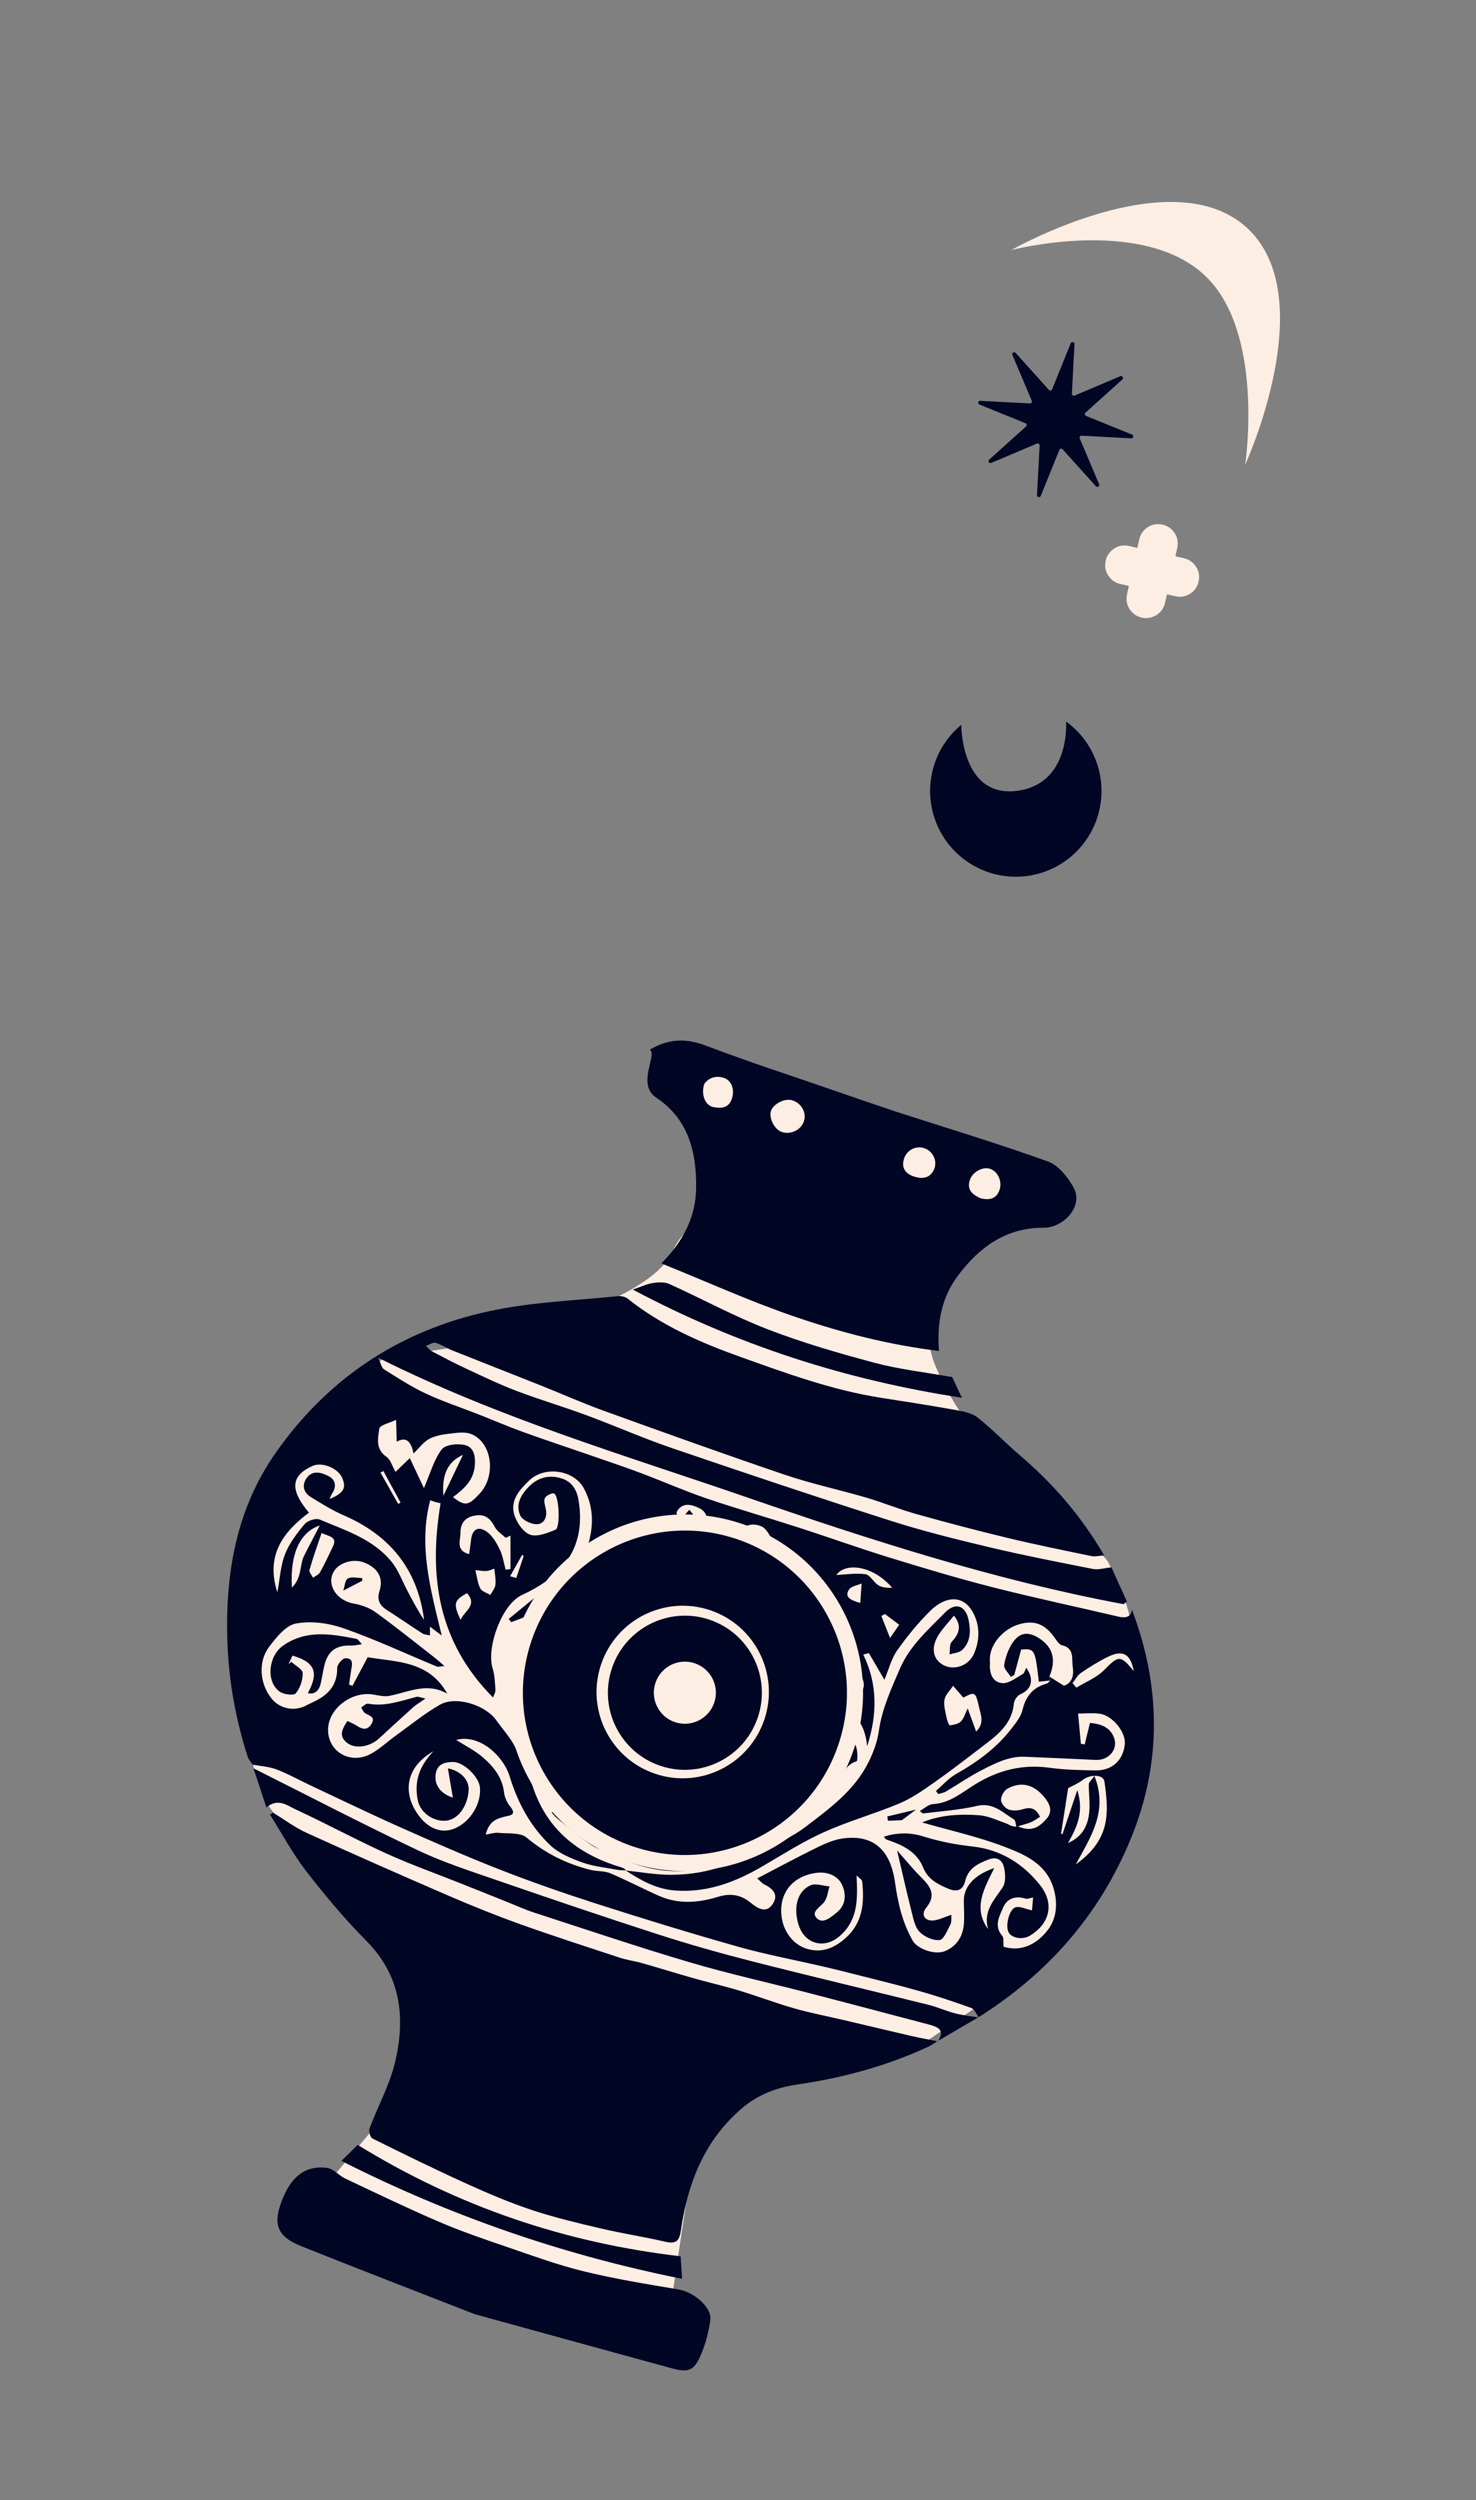 <svg xmlns="http://www.w3.org/2000/svg" fill="none" viewBox="0 0 228 386" height="386" width="228">
<rect x="0" y="0" width="228" height="386" fill="#808080" stroke="none"/>
<path fill="#FCEEE2" d="M174.383 90.459C174.352 90.45 174.323 90.439 174.293 90.433C173.881 90.339 173.468 90.249 173.057 90.156C172.404 90.011 171.857 89.676 171.428 89.168C170.862 88.5 170.637 87.718 170.747 86.851C170.863 85.941 171.31 85.219 172.073 84.712C172.781 84.239 173.568 84.113 174.398 84.29C174.824 84.381 175.248 84.483 175.68 84.583C175.694 84.539 175.705 84.506 175.711 84.476C175.812 84.035 175.9 83.591 176.012 83.152C176.171 82.522 176.512 82.002 177.018 81.594C177.647 81.088 178.367 80.855 179.171 80.936C180.186 81.037 180.985 81.521 181.512 82.4C181.912 83.068 182.024 83.797 181.857 84.562C181.768 84.971 181.681 85.382 181.585 85.788C181.567 85.867 181.592 85.886 181.657 85.903C182.056 85.991 182.453 86.082 182.85 86.172C183.548 86.333 184.136 86.683 184.579 87.247C185.165 87.998 185.356 88.85 185.149 89.782C184.961 90.624 184.485 91.276 183.752 91.713C183.1 92.102 182.382 92.222 181.63 92.063C181.208 91.973 180.783 91.874 180.36 91.782C180.326 91.775 180.295 91.772 180.251 91.768C180.23 91.871 180.211 91.966 180.189 92.063C180.105 92.444 180.034 92.831 179.931 93.207C179.695 94.068 179.172 94.711 178.371 95.108C177.1 95.737 175.594 95.413 174.692 94.315C174.085 93.571 173.899 92.716 174.085 91.781C174.17 91.366 174.268 90.951 174.362 90.536C174.368 90.51 174.373 90.488 174.378 90.456L174.383 90.459Z"></path>
<path fill="#FCEEE2" d="M185.985 42.406C176.13 33.369 156.206 38.61 156.206 38.61C156.206 38.61 180.971 24.494 192.617 35.173C204.264 45.853 192.343 71.746 192.343 71.746C192.343 71.746 195.476 51.108 185.985 42.406Z"></path>
<path fill="#000624" d="M174.869 67.093C175.182 67.22 175.078 67.687 174.741 67.67L167.079 67.266C166.858 67.254 166.701 67.478 166.787 67.682L169.778 74.748C169.91 75.059 169.506 75.316 169.28 75.065L164.147 69.361C163.999 69.197 163.73 69.244 163.647 69.449L160.766 76.56C160.639 76.873 160.172 76.769 160.189 76.432L160.593 68.77C160.604 68.549 160.381 68.392 160.177 68.478L153.111 71.469C152.8 71.6 152.543 71.197 152.794 70.971L158.498 65.838C158.662 65.69 158.615 65.421 158.41 65.338L151.299 62.456C150.986 62.33 151.09 61.862 151.427 61.88L159.089 62.284C159.31 62.295 159.467 62.072 159.381 61.868L156.39 54.802C156.258 54.491 156.662 54.234 156.888 54.485L162.021 60.189C162.169 60.353 162.438 60.306 162.521 60.101L165.403 52.99C165.529 52.677 165.997 52.781 165.979 53.118L165.575 60.78C165.564 61.001 165.787 61.158 165.991 61.071L173.057 58.081C173.368 57.949 173.625 58.353 173.374 58.579L167.67 63.712C167.506 63.86 167.553 64.129 167.758 64.212L174.869 67.093Z"></path>
<path fill="#000624" d="M148.492 111.902C146.361 113.659 144.833 116.039 144.122 118.707C143.411 121.376 143.553 124.2 144.526 126.784C145.5 129.369 147.258 131.584 149.554 133.119C151.849 134.655 154.567 135.434 157.328 135.347C160.088 135.261 162.752 134.314 164.947 132.638C167.142 130.962 168.758 128.641 169.569 126.001C170.379 123.361 170.344 120.533 169.467 117.915C168.591 115.296 166.917 113.016 164.681 111.396C164.681 111.396 165.409 121.185 156.914 122.116C148.419 123.047 148.492 111.902 148.492 111.902Z"></path>
<path fill="#FCEEE2" d="M105.119 162.894L136.906 174.99C136.906 174.99 151.322 178.416 156.409 180.125C161.495 181.834 137.984 195.652 144.59 211.091C151.755 227.833 169.552 237.889 171.24 241.289C172.928 244.688 176.308 250.073 176.823 269.602C177.338 289.132 160.898 302.965 160.898 302.965L140.073 317.214L119.138 319.151L108.665 322.242L103.34 357.75L48.659 339.38L73.058 310.28L51.473 290.282C51.473 290.282 44.421 283.191 41.603 278.94C38.786 274.689 37.616 265.432 36.714 255.581C35.586 243.25 44.696 231.824 46.267 225.742C47.838 219.661 56.21 208.782 63.281 208.797C70.352 208.812 99.925 202.223 103.909 193.175C107.892 184.127 117.908 193.629 105.119 162.894Z"></path>
<path fill="#000624" d="M151.203 311.401C161.884 304.643 169.853 295.621 174.69 283.834C179.573 271.934 179.238 260.09 174.851 248.495C174.761 249.479 174.087 249.889 172.798 249.589C166.313 248.064 159.79 246.69 153.335 245.042C147.981 243.681 142.681 242.088 137.4 240.463C132.696 239.015 128.058 237.344 123.372 235.83C118.628 234.3 113.83 232.929 109.112 231.32C105.655 230.143 102.305 228.657 98.883 227.375C96.239 226.386 93.561 225.49 90.895 224.567C87.505 223.392 84.097 222.271 80.726 221.05C78.423 220.217 76.168 219.239 73.886 218.344C71.179 217.282 68.401 216.369 65.774 215.142C63.532 214.092 61.432 212.725 59.327 211.408C58.943 211.167 58.839 210.487 58.41 209.605C77.109 218.966 96.513 224.654 115.545 231.221C134.545 237.776 153.716 243.956 173.547 247.656C173.723 247.527 173.902 247.398 174.079 247.266C173.23 245.393 172.385 243.522 171.683 241.975C170.518 242.093 169.648 242.382 168.867 242.228C163.559 241.182 158.243 240.15 152.979 238.902C147.823 237.679 142.663 236.407 137.622 234.793C126.313 231.179 115.053 227.404 103.818 223.569C99.348 222.044 95.015 220.123 90.579 218.485C87.01 217.165 83.35 216.088 79.795 214.737C77.131 213.726 74.554 212.48 71.966 211.278C70.196 210.454 68.467 209.545 66.74 208.632C66.375 208.441 66.112 208.068 65.799 207.783C66.294 207.608 66.854 207.195 67.272 207.308C68.16 207.55 68.955 208.117 69.82 208.464C74.393 210.289 78.978 212.078 83.553 213.899C86.778 215.183 89.95 216.602 93.211 217.781C102.533 221.146 111.86 224.499 121.248 227.681C125.365 229.076 129.645 229.985 133.824 231.209C136.42 231.969 138.932 233.017 141.539 233.744C146.217 235.055 150.919 236.294 155.644 237.429C159.946 238.465 164.29 239.339 168.626 240.239C169.173 240.351 169.779 240.181 170.558 240.126C167.013 234.025 162.646 229.023 157.514 224.65C155.314 222.772 153.303 220.662 151.04 218.863C150.164 218.168 148.858 217.906 147.703 217.698C143.855 217.002 139.992 216.402 136.129 215.802C128.607 214.634 121.5 212.029 114.384 209.487C108.191 207.274 102.17 204.654 96.961 200.491C96.594 200.199 95.974 200.055 95.492 200.106C89.295 200.729 83.02 200.978 76.927 202.15C62.566 204.913 50.941 212.335 42.539 224.363C36.486 233.023 34.785 242.974 35.122 253.356C35.32 259.443 36.387 265.385 38.25 271.177C38.398 271.632 38.758 272.014 39.022 272.431C40.257 272.666 41.557 272.73 42.711 273.169C44.49 273.847 46.164 274.79 47.893 275.603C52.498 277.764 57.079 279.984 61.726 282.054C66.868 284.343 72.024 286.604 77.263 288.653C82.181 290.574 87.18 292.313 92.209 293.926C99.437 296.242 106.697 298.473 114.003 300.534C118.352 301.763 122.815 302.593 127.222 303.613C128.66 303.947 130.091 304.3 131.519 304.663C135.035 305.56 138.562 306.408 142.051 307.396C144.747 308.157 147.412 309.049 150.042 310.004C150.541 310.188 150.825 310.965 151.208 311.47L151.203 311.401ZM142.098 279.599C142.279 279.727 142.474 279.981 142.638 279.96C145.401 279.614 148.209 279.435 150.912 278.804C153.416 278.218 154.876 279.831 156.63 280.893C156.883 281.046 156.879 281.618 156.997 281.994C156.242 282.025 155.86 281.66 155.405 281.5C154.04 281.021 152.672 280.349 151.265 280.245C148.278 280.027 145.276 280.189 142.43 281.353C146.724 282.591 151.124 283.549 155.276 285.152C158.439 286.371 161.756 287.822 162.806 291.742C163.406 293.984 163.194 296.177 161.892 297.908C160.141 300.234 157.66 301.373 155.012 300.539C154.951 299.805 155.09 299.175 154.835 298.884C153.481 297.335 154.38 295.829 154.978 294.455C155.603 293.022 156.93 292.65 158.457 293.123C158.701 293.197 159.017 293.042 159.582 292.944C159.504 293.855 159.436 294.63 159.413 294.927C158.345 294.696 157.542 294.274 156.904 294.445C155.907 294.715 155.281 297.235 155.775 298.27C156.224 299.211 157.947 299.541 159.136 298.814C162.15 296.973 162.911 293.897 160.686 291.066C158.127 287.809 154.648 285.554 150.249 285.07C147.708 284.79 145.15 284.307 142.72 283.543C140.597 282.874 138.65 282.901 136.543 283.544C136.706 283.763 136.756 283.9 136.856 283.95C137.079 284.061 137.32 284.13 137.556 284.213C139.72 284.984 141.677 286.027 142.599 288.312C143.323 290.103 144.817 290.889 146.478 291.584C147.859 292.16 148.745 291.8 149.081 290.43C149.567 288.457 150.952 287.756 152.702 287.077C154.116 286.53 154.811 287.309 155.035 288.097C155.33 289.126 155.403 290.602 154.864 291.407C153.546 293.365 151.842 295.061 152.632 297.824C150.26 294.574 151.994 291.617 153.585 288.396C150.089 289.598 148.879 291.568 148.883 293.45C148.884 294.712 149.002 295.983 148.873 297.234C148.681 299.106 147.633 300.569 145.921 301.241C144.353 301.856 141.702 300.842 141.018 299.658C139.401 296.854 138.696 293.779 138.254 290.6C137.714 286.723 135.797 283.037 130.159 283.832C128.809 284.024 127.469 284.604 126.227 285.213C123.183 286.704 120.199 288.314 116.967 289.994C117.5 290.458 117.727 290.759 118.027 290.904C119.384 291.548 120.327 292.522 119.354 293.963C118.301 295.525 116.935 294.537 115.96 293.753C114.379 292.476 112.807 292.256 110.886 292.846C107.872 293.773 104.788 294.012 101.799 292.691C99.271 291.573 96.823 290.278 94.275 289.205C93.36 288.818 92.253 288.931 91.262 288.686C87.58 287.782 84.307 286.165 81.344 283.695C80.356 282.87 78.448 283.111 76.954 282.957C76.401 282.9 75.814 283.108 75.025 283.227C75.526 281.199 76.667 280.773 77.942 280.468C78.77 280.269 79.899 280.235 78.794 278.874C78.316 278.284 77.944 277.47 77.86 276.72C77.592 274.382 76.217 272.717 74.582 271.302C73.337 270.227 71.814 269.479 70.466 268.617C74.095 267.635 77.777 271.149 78.707 274.187C79.954 278.27 81.92 281.956 84.997 284.874C86.307 286.112 88.167 286.893 89.908 287.518C91.641 288.14 93.538 288.324 95.368 288.671C95.819 288.758 96.289 288.731 96.752 288.759C96.547 288.618 96.36 288.411 96.135 288.343C89.632 286.419 84.702 282.783 82.394 276.099C81.617 273.846 80.602 271.657 79.484 269.55C78.72 268.115 77.586 266.876 76.633 265.542C74.977 263.222 70.422 261.784 67.978 263.171C65.568 264.538 63.4 266.331 61.136 267.955C59.832 268.892 58.645 270.041 57.241 270.787C53.994 272.511 50.465 270.283 50.688 266.77C50.88 263.708 54.307 261.124 57.531 261.59C58.387 261.713 59.291 261.977 60.105 261.821C63.08 261.249 65.968 259.662 69.096 261.487C66.242 256.343 61.217 256.615 56.797 255.848C55.929 257.476 55.188 258.871 54.448 260.265C54.273 260.202 54.099 260.136 53.923 260.073C54.024 259.357 54.116 258.643 54.23 257.932C54.371 257.061 54.705 255.971 53.339 256.009C52.886 256.021 52.074 256.995 52.082 257.519C52.12 259.884 50.972 261.383 49.026 262.444C48.471 262.747 47.884 262.982 47.331 263.282C45.521 264.257 43.291 263.849 41.998 262.288C40.141 260.053 39.8 256.587 41.565 254.254C42.673 252.79 44.146 250.932 45.713 250.645C48.049 250.211 50.764 250.57 53.043 251.368C57.946 253.083 62.677 255.298 67.486 257.29C67.676 257.37 67.939 257.266 68.657 257.215C67.961 256.616 67.587 256.262 67.181 255.945C64.145 253.587 61.148 251.169 58.032 248.916C57.076 248.222 55.83 247.771 54.656 247.569C52.036 247.118 50.403 244.705 51.53 242.675C52.35 241.199 54.641 240.545 56.395 241.283C58.412 242.133 59.248 243.64 58.63 245.597C58.196 246.974 58.621 247.843 59.784 248.578C61.625 249.738 63.408 250.998 65.241 252.171C65.563 252.38 66.02 252.381 66.419 252.479C66.417 251.949 66.417 251.592 66.413 251.126C66.996 251.562 67.398 251.866 68.236 252.496C66.48 245.288 64.612 238.616 66.455 231.616C66.765 231.72 67.048 231.831 67.337 231.912C67.674 232.005 68.019 232.065 68.059 232.075C66.158 243.397 67.688 253.554 76.163 262.065C76.292 261.68 76.556 261.275 76.532 260.895C76.457 259.771 76.419 258.608 76.092 257.544C75.112 254.345 77.499 247.644 80.685 246.209C81.964 245.632 83.213 244.929 84.356 244.115C88.656 241.054 90.21 236.907 89.383 231.679C89.106 229.926 88.299 228.765 86.852 228.279C84.985 227.652 83.185 227.989 81.66 229.549C80.39 230.85 79.643 232.322 80.354 233.948C80.669 234.667 82.004 235.308 82.883 235.315C83.966 235.322 84.553 234.325 84.335 233.101C84.228 232.492 83.952 231.774 84.166 231.281C84.334 230.888 85.299 230.423 85.603 230.581C86.383 230.987 86.577 235.846 85.81 236.162C84.575 236.669 83.001 237.311 81.906 236.935C80.847 236.571 79.835 235.101 79.462 233.909C78.763 231.674 80.194 230.051 81.743 228.563C84.132 226.267 88.662 226.899 90.221 229.828C92.109 233.376 91.562 236.924 90.173 240.462C90.232 240.513 90.288 240.572 90.341 240.63C90.791 240.244 91.265 239.882 91.688 239.468C92.402 238.773 93.082 238.048 93.778 237.336C93.615 239.682 91.789 242.387 90.229 243.563C88.422 244.924 86.658 246.347 84.968 247.848C83.569 249.093 83.692 249.572 85.272 250.435C85.814 250.73 86.332 251.096 86.797 251.501C87.472 252.088 87.574 258.7 86.856 259.252C85.799 260.063 84.577 260.659 83.517 261.466C82.91 261.927 82.314 262.544 81.994 263.222C80.345 266.713 81.838 270.088 82.75 273.369C83.158 274.837 84.479 276.174 85.664 277.274C87.29 278.786 89.181 280.014 90.959 281.361C90.861 281.521 90.762 281.684 90.665 281.844C89.047 280.996 87.432 280.153 85.815 279.305L85.221 279.843C85.525 280.165 85.797 280.525 86.138 280.796C87.872 282.18 89.564 283.63 91.396 284.875C92.404 285.559 93.686 285.821 94.793 286.377C98.51 288.247 102.453 289.231 106.571 288.763C109.578 288.418 112.54 287.553 114.146 285.183C115.575 284.837 116.708 284.637 117.797 284.293C123.233 282.572 126.136 277.459 124.936 271.877C124.838 271.427 125.176 270.887 125.311 270.391L125.912 270.593C125.955 273.217 126.001 275.846 126.051 278.833C127.131 277.753 128.079 276.873 128.944 275.921C130.109 274.645 130.237 272.511 132.316 271.915C132.507 271.859 132.484 270.485 132.286 269.801C132.046 268.975 131.439 268.266 131.123 267.454C130.256 265.243 130.129 265.216 128.48 266.955C128.187 267.265 127.651 267.346 127.228 267.532C127.052 267.128 126.844 266.734 126.708 266.315C126.262 264.971 127.07 263.868 128.057 263.622C129.027 263.383 130.397 263.751 131.271 264.333C133.035 265.507 133.742 267.432 133.948 269.597C135.489 264.808 135.632 260.114 133.349 255.44C133.637 255.36 133.924 255.28 134.211 255.2C134.975 256.515 135.742 257.831 136.616 259.331C137.318 257.659 137.701 256.04 138.597 254.781C140.149 252.593 141.868 250.481 143.782 248.611C145.851 246.588 148.73 245.945 150.351 249.038C151.405 251.048 151.335 253.225 150.476 255.257C149.658 257.191 147.37 257.945 145.732 257.062C144.057 256.159 143.74 254.325 145.041 252.313C145.705 251.289 146.571 250.394 147.361 249.425C148.643 251.034 148.144 252.233 147.005 253.49C146.635 253.898 146.769 254.765 146.672 255.422C147.335 255.2 148.172 255.164 148.632 254.726C149.961 253.465 149.957 251.748 149.624 250.117C149.158 247.856 147.595 247.299 145.967 248.96C143.367 251.622 140.541 254.048 138.977 257.691C137.633 260.823 136.234 263.84 135.752 267.266C135.522 268.904 134.909 270.55 134.167 272.044C132.001 276.407 128.173 279.193 124.409 282.053C121.262 284.447 117.536 285.512 114.047 287.146C110.657 288.737 107.209 289.438 103.584 289.439C101.278 289.438 98.973 289.016 96.669 288.779C99.052 290.341 101.463 291.688 104.459 291.877C109.45 292.187 113.771 290.484 117.942 288.033C121.02 286.226 124.063 284.298 127.309 282.839C131.067 281.152 135.076 280.033 138.882 278.442C140.75 277.663 142.473 276.47 144.148 275.297C146.677 273.529 149.118 271.639 151.569 269.765C153.885 267.998 156.303 266.309 156.614 262.999C156.664 262.482 157.154 261.761 157.62 261.565C159.366 260.829 159.8 259.263 158.527 257.473C158.336 257.837 158.246 258.308 157.98 258.455C156.973 259.011 155.884 259.904 154.873 259.849C153.356 259.764 152.821 258.386 152.916 256.886C152.934 256.572 152.889 256.252 152.907 255.937C153.025 253.713 155.041 251.432 157.483 250.745C159.857 250.079 161.469 250.741 163.002 252.96C163.28 253.362 163.635 253.902 164.041 253.994C166.06 254.456 165.508 256.183 165.715 257.426C165.934 258.731 165.501 259.924 164.343 260.248C163.447 259.683 162.776 259.261 162.105 258.839C162.151 259.035 162.2 259.236 162.246 259.432C162.062 259.598 161.904 259.854 161.693 259.911C159.605 260.497 158.463 261.812 157.956 263.963C157.698 265.054 156.876 266.057 156.154 266.981C153.865 269.919 150.914 272.05 147.689 273.877C146.531 274.534 145.606 275.606 144.573 276.49C144.691 276.65 144.809 276.81 144.931 276.971C145.321 276.849 145.751 276.797 146.09 276.599C147.947 275.507 149.726 274.265 151.636 273.287C153.711 272.225 155.829 271.116 158.283 271.215C161.945 271.367 165.607 271.531 169.266 271.702C171.289 271.797 172.784 270.026 172.066 268.218C171.442 266.642 170.045 266.128 168.368 265.994C168.082 267.156 167.816 268.233 167.554 269.311C167.357 269.277 167.159 269.247 166.966 269.214C166.828 267.729 166.69 266.243 166.532 264.543C167.65 264.542 168.765 264.419 169.845 264.566C171.86 264.838 173.916 267.396 173.751 269.249C173.523 271.726 171.809 273.358 169.246 273.323C166.873 273.292 164.478 273.232 162.134 272.914C157.923 272.337 154.217 273.268 150.582 275.506C148.609 276.719 146.712 278.395 144.123 278.519C143.427 278.554 142.76 279.215 142.074 279.586L142.113 279.591L142.098 279.599ZM102.052 269.324C99.671 272.644 100.559 276.354 99.092 279.873C96.567 277.71 97.787 275.234 97.795 272.876C96.063 274.298 96.681 277.299 93.753 278.372C94.789 276.387 95.548 274.83 96.395 273.323C98.361 269.819 98.378 269.829 97.922 268.802C93.6 273.799 92.196 274.602 89.944 273.701C91.82 272.801 94.216 272.371 95.67 270.258C94.33 270.517 93.116 271.079 91.842 271.401C90.6 271.713 89.297 271.776 88.019 271.944C87.999 271.777 87.983 271.611 87.964 271.441C90.584 270.698 95.731 267.537 96.168 266.321C91.789 266.694 87.452 267.064 83.114 267.435C87.39 264.434 92.314 263.631 97.361 262.89C95.66 262.194 93.931 261.749 92.207 261.278C91.308 261.033 90.377 260.824 89.546 260.425C89.197 260.259 89.069 259.639 88.841 259.222C89.228 259.011 89.623 258.611 90.008 258.62C91.687 258.655 93.372 258.752 95.04 258.948C95.954 259.054 96.838 259.403 98.242 259.778C94.814 255.877 92.244 251.964 91.852 246.946C94.108 249.419 96.37 251.891 98.627 254.364C98.757 254.3 98.882 254.238 99.011 254.173C98.35 251.169 97.688 248.169 97.027 245.165L97.537 245.056C98.438 246.308 99.479 247.488 100.203 248.838C100.944 250.221 101.381 251.77 101.946 253.247C102.132 253.253 102.319 253.256 102.505 253.262C102.788 249.87 103.073 246.483 103.355 243.09C103.539 243.104 103.721 243.121 103.905 243.135C103.573 247.14 103.238 251.14 102.906 255.145C104.096 252.783 104.718 250.266 105.772 247.951C107.412 244.357 109.008 242.512 110.657 241.836L105.566 256.992C105.778 257.088 105.995 257.181 106.207 257.276C107.559 254.467 108.913 251.655 110.265 248.847C110.289 248.859 110.313 248.871 110.337 248.883L108.382 254.7C111.89 251.818 115.169 249.127 118.447 246.437L118.861 246.804C118.812 247.153 118.802 247.514 118.713 247.853C117.711 251.633 115.311 254.402 112.322 256.765C111.804 257.176 111.425 257.766 110.986 258.276L111.554 258.968C113.697 257.419 115.839 255.87 117.983 254.318C118.082 254.439 118.181 254.561 118.281 254.682C116.988 255.823 115.693 256.959 113.917 258.527C115.485 258.509 116.59 258.475 117.693 258.481C120.188 258.494 120.189 258.502 120.938 259.611C117.151 260.824 113.345 262.043 109.538 263.265C109.55 263.457 109.563 263.654 109.575 263.846C114.475 263.949 118.029 266.995 121.939 269.639C121.927 270.437 121.334 270.687 120.233 270.449C117.63 269.887 115.011 269.409 112.395 268.91C112.068 268.848 111.722 268.901 111.339 268.896C113.465 270.184 115.493 271.41 117.52 272.636C117.487 272.709 117.459 272.78 117.427 272.853C115.741 272.042 114.058 271.233 112.373 270.418C113.666 272.793 116.156 274.226 116.914 277.395C114.079 275.785 111.697 274.436 108.982 272.894C109.586 275.378 110.173 277.792 110.762 280.21C110.624 280.252 110.484 280.297 110.346 280.339C109.165 277.441 107.979 274.545 106.798 271.648C106.416 274.822 107.293 278.163 104.746 281.083C103.98 279.058 103.13 277.369 102.718 275.58C102.295 273.738 102.299 271.795 102.06 269.322L102.052 269.324ZM95.98 242.918C94.755 240.794 94.905 240.015 95.821 238.683C97.956 235.581 102.185 234.665 105.569 235.978C109.348 237.448 113.225 238.698 117.128 239.789C121.811 241.098 125.545 243.811 128.817 247.223C130.724 249.211 130.709 251.939 131.039 254.507C131.46 257.739 129.502 260.132 126.001 260.242C129.729 257.097 129.928 253.224 128.52 249.131C128.139 248.025 127.206 246.975 125.704 246.819C125.869 252.397 125.829 252.504 123.731 252.228C123.478 250.836 123.123 249.447 122.991 248.04C122.8 245.987 122.118 244.167 120.33 243.121C118.714 242.174 116.946 241.119 115.153 240.925C111.717 240.553 108.898 238.824 105.896 237.495C102.227 235.873 99.368 236.873 97.693 240.455C97.323 241.244 96.688 241.909 95.977 242.916L95.98 242.918ZM63.869 224.402C64.799 223.504 65.426 222.616 66.282 222.154C67.195 221.664 68.316 221.463 69.366 221.343C70.495 221.213 71.785 220.997 72.778 221.391C75.999 222.665 76.682 227.76 74.139 230.538C72.351 232.486 71.843 232.58 69.978 231.132C71.605 229.891 73.106 228.64 73.334 226.363C73.487 224.835 73.205 223.458 71.873 223.107C70.748 222.809 68.79 223.021 68.225 223.773C67.006 225.4 66.444 227.524 65.485 229.747C64.813 228.314 64.092 226.778 63.301 225.101C62.392 225.982 61.785 226.576 61.097 227.239C60.579 226.339 60.327 225.336 59.685 224.896C57.973 223.724 58.378 222.004 58.591 220.561C58.672 219.998 60.266 219.652 61.187 219.2C61.224 220.543 61.248 221.473 61.281 222.579C62.642 221.788 63.505 222.396 63.872 224.403L63.869 224.402ZM50.912 231.425C51.098 231.002 51.148 230.818 51.25 230.668C51.964 229.605 51.937 228.518 50.808 227.919C49.714 227.338 48.3 226.884 47.367 228.185C46.605 229.248 46.855 230.422 48.023 231.131C49.676 232.136 51.329 233.176 53.094 233.941C60.214 237.022 64.517 242.26 65.513 250.098C64.546 248.659 63.738 247.121 62.928 245.586C62.139 244.095 61.556 242.444 60.52 241.154C57.663 237.605 53.379 236.278 49.38 234.59C48.788 234.338 47.509 234.759 47.06 235.297C45.874 236.706 44.7 238.244 44.032 239.935C43.341 241.671 43.253 243.65 42.84 245.832C41.019 240.142 43.691 236.538 47.725 233.532C45.24 230.557 44.38 228.004 48.343 226.293C49.762 225.679 52.23 226.656 52.868 228.178C53.52 229.731 53.094 230.51 50.912 231.425ZM132.314 289.531C132.712 289.941 133.154 290.178 133.183 290.46C133.53 293.791 133.297 296.928 130.463 299.342C128.842 300.722 127.131 301.442 125.034 300.97C122.669 300.44 121.264 298.412 120.852 296.55C120.059 292.961 121.889 289.696 126.135 289.134C127.744 288.921 129.445 289.533 130.103 291.045C130.7 292.415 130.733 294.07 129.238 295.275C128.297 296.038 127.114 297.055 126.205 296.173C125.172 295.172 126.658 294.481 127.286 293.682C127.794 293.043 127.872 292.059 128.138 291.23C127.148 291.15 126.001 290.713 125.195 291.063C123.162 291.951 122.519 294.497 123.355 297.147C124.317 300.196 127.395 300.965 129.778 298.844C132.592 296.342 132.481 293.098 132.311 289.526L132.314 289.531ZM66.933 270.38C64.694 272.766 63.937 275.15 64.56 278.028C64.942 279.788 66.853 281.207 68.794 281.09C70.755 280.975 72.253 278.841 72.392 276.354C72.48 274.781 71.169 273.402 69.187 273.005C69.425 274.396 69.666 275.824 69.956 277.524C67.912 276.874 67.074 275.434 67.299 273.894C67.53 272.324 68.67 272.054 69.924 272.018C71.561 271.971 73.975 274.265 74.135 275.934C74.376 278.424 72.683 281.222 70.315 282.25C68.387 283.09 66.258 282.487 64.598 280.181C62.26 276.935 62.492 272.932 66.932 270.372L66.933 270.38ZM164.964 284.543C166.35 282.134 167.491 279.728 166.407 276.373L164.119 283.184L163.9 283.095C164.275 280.704 164.648 278.308 164.998 276.06C165.606 275.728 166.521 275.366 167.266 274.782C168.402 273.893 170.438 273.936 170.598 275.02C171.319 279.908 171.533 284.016 166.177 287.836C168.468 283.591 171.231 279.609 169.053 274.184C168.606 274.823 168.201 275.132 168.193 275.454C168.162 276.562 168.321 277.674 168.308 278.784C168.28 281.264 167.58 283.409 164.962 284.538L164.964 284.543ZM157.222 281.958C158.245 281.64 158.792 281.527 159.287 281.305C159.773 281.087 160.212 280.758 160.651 280.488C160.027 279.14 159.183 278.945 157.98 279.318C157.292 279.532 156.421 279.596 155.771 279.35C155.251 279.155 154.636 278.399 154.629 277.884C154.619 277.295 155.092 276.436 155.607 276.152C157.797 274.94 159.774 275.528 161.378 277.526C162.225 278.58 162.622 279.687 161.7 280.74C160.707 281.87 159.536 282.972 157.223 281.954L157.222 281.958ZM78.861 242.233C78.608 242.268 78.357 242.3 78.109 242.337C77.819 241.293 77.672 240.178 77.204 239.223C76.711 238.212 76.087 237.112 75.209 236.485C73.84 235.504 72.918 236.116 72.75 237.819C72.684 238.478 72.576 239.135 72.468 239.933C70.334 239.372 71.148 237.782 71.129 236.681C71.104 235.125 71.89 234.131 73.618 233.946C75.156 233.781 75.814 234.6 76.459 235.778C76.817 236.431 77.556 236.876 78.12 237.415C78.367 237.301 78.612 237.191 78.855 237.076C78.854 238.795 78.857 240.516 78.856 242.235L78.861 242.233ZM148.799 262.085C150.606 261.141 150.703 261.161 151.236 263.569C151.498 264.755 152.121 266.039 150.781 267.32C150.335 266.096 149.957 265.051 149.483 263.745C149.087 264.542 148.896 265.3 148.422 265.77C148.031 266.16 147.313 266.283 146.72 266.365C146.607 266.379 146.318 265.668 146.239 265.269C146.058 264.319 145.734 263.316 145.895 262.408C146.03 261.636 146.76 260.967 147.227 260.254C147.737 260.846 148.247 261.439 148.804 262.082L148.799 262.085ZM49.676 236.665C50.871 237.235 52.154 237.241 51.43 238.753C50.791 240.094 50.157 241.444 49.434 242.74C49.231 243.105 48.72 243.302 48.352 243.575C48.155 243.172 47.709 242.698 47.8 242.38C48.326 240.54 48.98 238.736 49.676 236.665ZM166.265 260.545C166.068 260.311 165.869 260.08 165.672 259.845C166.104 259.309 166.438 258.635 166.983 258.265C168.317 257.359 169.698 256.492 171.145 255.784C173.469 254.648 174.649 255.345 175.136 257.994C173.065 255.458 172.783 255.568 170.53 257.854C169.381 259.019 167.706 259.667 166.269 260.547L166.265 260.545ZM45.093 245.11C44.757 239.971 46.33 236.515 49.401 235.506C48.513 237.22 47.709 238.718 46.95 240.238C46.26 241.626 46.682 243.515 45.089 245.109L45.093 245.11ZM129.179 243.164C130.66 241.104 134.935 241.755 137.822 245.13C137.064 245.156 136.276 245.107 135.679 244.738C134.933 244.276 134.407 243.137 133.681 243.033C132.154 242.821 130.56 243.095 129.18 243.16L129.179 243.164ZM111.469 284.877C111.491 285.133 111.515 285.385 111.537 285.641C108.556 285.978 105.57 286.318 102.589 286.655C102.564 286.467 102.545 286.276 102.52 286.087C105.52 285.824 108.331 284.143 111.469 284.877ZM76.361 242.163C76.431 242.968 76.618 243.816 76.534 244.641C76.476 245.195 76.028 245.706 75.75 246.234C75.214 245.91 74.451 245.714 74.198 245.24C73.787 244.472 73.708 243.528 73.426 242.399C74.223 242.47 74.705 242.584 75.17 242.536C75.601 242.493 76.017 242.28 76.363 242.167L76.361 242.163ZM132.66 258.278C133.897 259.748 133.51 260.993 132.483 262.035C132.193 262.326 131.43 262.154 130.887 262.196C131.017 261.166 131.025 260.094 131.335 259.124C131.462 258.722 132.243 258.531 132.659 258.282L132.66 258.278ZM113.833 237.319C114.855 235.17 116.313 235.122 117.585 235.629C118.362 235.939 118.867 237.01 119.353 237.827C119.405 237.912 118.494 238.573 117.834 239.132C117.767 238.557 117.774 238.379 117.725 238.214C117.546 237.593 117.346 236.972 117.156 236.355C116.601 236.602 116.059 236.893 115.482 237.084C115.089 237.216 114.647 237.208 113.833 237.319ZM71.523 224.601C70.456 226.823 69.547 228.719 68.491 230.921C68.238 227.645 69.134 225.682 71.523 224.601ZM108.729 235.917C107.934 234.909 107.213 233.993 106.49 233.081C106.053 233.571 105.613 234.057 104.856 234.905C104.731 234.274 104.387 233.629 104.581 233.313C105.436 231.913 106.781 232.249 107.929 232.791C109.489 233.523 109.323 234.782 108.728 235.921L108.729 235.917ZM71.143 250.077C69.979 247.57 70.124 247.042 72.154 245.96C73.783 247.834 71.762 248.674 71.143 250.077ZM132.887 247.468C131.256 247.032 130.423 246.496 131.159 245.389C131.5 244.874 132.432 244.758 133.097 244.46C133.032 245.392 132.966 246.328 132.887 247.468ZM138.905 250.837C138.414 251.546 138.043 252.078 137.486 252.877C136.987 251.611 136.564 250.543 136.143 249.472C136.332 249.375 136.516 249.28 136.705 249.184C137.446 249.741 138.186 250.294 138.905 250.837ZM58.774 227.348C58.922 227.265 59.071 227.179 59.222 227.098C60.105 228.725 60.988 230.352 61.875 231.981C61.75 232.043 61.624 232.109 61.502 232.173C60.593 230.564 59.687 228.957 58.777 227.349L58.774 227.348ZM123.62 261.594C123.054 260.715 122.601 260.002 122.147 259.292C122.522 259.249 122.983 259.044 123.253 259.194C124.041 259.627 125.034 260.105 123.624 261.596L123.62 261.594ZM78.8 243.343C79.448 242.189 80.053 241.114 80.654 240.041L80.896 240.215L79.754 243.615C79.67 243.591 79.322 243.494 78.799 243.346L78.8 243.343Z"></path>
<path fill="#000624" d="M144.864 315.148C143.482 314.872 142.095 314.626 140.724 314.31C137.281 313.518 133.847 312.689 130.409 311.883C127.844 311.282 125.249 310.791 122.72 310.069C119.807 309.239 116.967 308.157 114.066 307.278C111.775 306.585 109.437 306.06 107.137 305.407C104.489 304.658 101.862 303.836 99.215 303.083C98.067 302.757 96.864 302.606 95.731 302.233C90.624 300.557 85.503 298.905 80.44 297.096C76.68 295.749 72.964 294.256 69.295 292.671C61.96 289.505 54.649 286.279 47.378 282.971C45.544 282.134 43.896 280.891 42.165 279.832C42.012 279.941 41.859 280.05 41.708 280.156C43.563 283.084 45.209 286.174 47.32 288.903C50.211 292.636 53.263 296.283 56.585 299.628C61.975 305.054 62.656 311.528 61.02 318.398C60.185 321.909 58.361 325.18 57.082 328.594C56.925 329.014 57.186 329.98 57.523 330.145C62.305 332.517 67.098 334.869 71.956 337.074C75.275 338.578 78.641 340.017 82.094 341.17C85.588 342.335 89.19 343.188 92.78 344.03C96.117 344.814 99.511 345.333 102.853 346.103C104.6 346.506 104.972 345.781 105.197 344.229C106.244 336.985 108.809 330.472 114.539 325.539C117.023 323.403 119.917 322.287 123.1 321.825C130.076 320.814 136.824 319.004 143.239 316.049C143.803 315.789 144.322 315.426 144.86 315.098C144.857 315.085 144.866 315.14 144.866 315.14L144.864 315.148Z"></path>
<path fill="#000624" d="M165.828 183.318C164.943 181.71 163.484 179.889 161.868 179.31C154.159 176.544 146.31 174.168 138.506 171.658C131.799 169.405 126.826 167.637 119.291 165.099C115.757 163.912 112.252 162.626 108.758 161.332C105.923 160.279 103.21 160.37 100.369 162.053C101.614 162.815 98.276 167.381 101.355 169.443C106.426 172.826 107.612 177.986 107.529 183.493C107.464 187.845 105.55 191.635 102.16 195.049C109.237 197.9 116.074 201.01 123.151 203.404C130.174 205.783 137.395 207.644 145.046 208.567C144.694 204.072 145.506 200.188 148.052 196.831C151.365 192.464 155.474 189.508 161.251 189.54C164.218 189.552 167.449 186.268 165.828 183.318ZM122.368 169.864C123.805 170.307 124.622 171.764 124.185 173.1C123.75 174.441 122.133 175.225 120.76 174.759C119.633 174.381 118.731 172.607 119.099 171.5C119.467 170.405 121.239 169.517 122.368 169.864ZM142.855 177.288C144.123 177.746 144.836 179.248 144.29 180.516C143.655 181.986 142.371 182.043 141.11 181.612C139.835 181.175 139.177 180.249 139.673 178.808C140.125 177.497 141.545 176.812 142.855 177.288ZM151.477 185.002C150.283 184.445 149.282 183.752 149.83 182.144C150.247 180.914 151.82 180.059 152.947 180.45C154.149 180.865 154.841 182.381 154.408 183.67C153.917 185.133 152.826 185.303 151.477 185.002ZM108.807 167.301C109.36 166.561 110.373 165.979 111.732 166.379C113.011 166.757 113.521 168.183 113.056 169.614C112.564 171.128 111.335 171.136 110.188 170.915C108.943 170.677 108.23 168.983 108.807 167.301Z"></path>
<path fill="#000624" d="M73.315 357.266C83.031 359.937 93.381 362.796 103.739 365.619C106.329 366.325 107.195 366.023 108.241 363.612C108.985 361.898 109.473 360.018 109.723 358.166C109.992 356.196 107.148 353.837 104.799 353.449C99.922 352.636 95.024 351.837 90.225 350.67C86.212 349.694 82.304 348.261 78.388 346.921C74.839 345.709 71.278 344.493 67.833 343.019C62.945 340.924 58.156 338.609 53.347 336.341C52.358 335.876 51.518 334.824 50.525 334.691C46.944 334.217 44.935 336.332 43.675 339.404C42.066 343.325 42.725 345.25 46.559 346.782C55.241 350.256 63.965 353.612 73.319 357.267L73.315 357.266Z"></path>
<path fill="#000624" d="M39.141 272.992C39.79 274.946 40.44 276.9 41.148 279.034C42.96 277.55 44.333 278.721 45.573 279.298C50.295 281.481 54.877 283.971 59.613 286.123C63.422 287.851 67.375 289.256 71.261 290.802C73.599 291.735 75.936 292.672 78.273 293.606C79.679 294.167 81.063 294.804 82.5 295.271C90.477 297.862 98.425 300.548 106.466 302.925C112.616 304.743 118.896 306.123 125.113 307.73C131.255 309.321 137.385 310.947 143.518 312.563C144.887 312.923 146.042 313.419 144.86 315.138C144.861 315.146 144.852 315.091 144.855 315.104C146.974 313.876 149.089 312.635 151.203 311.397L151.208 311.467C149.979 311.262 148.73 311.139 147.529 310.828C146.126 310.465 144.782 309.849 143.374 309.5C134.273 307.24 125.144 305.087 116.058 302.769C111.193 301.527 106.352 300.153 101.575 298.612C93.263 295.932 84.996 293.123 76.745 290.275C72.617 288.852 68.427 287.496 64.492 285.63C55.964 281.582 47.584 277.224 39.141 272.992Z"></path>
<path fill="#000624" d="M97.747 199.09C114.014 207.714 130.602 213.022 148.581 215.795C147.894 214.326 147.389 213.242 147.088 212.6C142.841 211.842 138.905 211.41 135.119 210.399C129.532 208.91 123.944 207.29 118.555 205.211C113.372 203.209 108.458 200.516 103.381 198.221C102.647 197.891 101.653 197.953 100.817 198.081C99.904 198.224 99.036 198.65 97.742 199.093L97.747 199.09Z"></path>
<path fill="#000624" d="M105.141 348.338C87.249 346.247 70.766 340.674 55.247 331.135C54.66 331.715 53.76 332.604 52.741 333.612C69.484 342.071 86.891 348.111 105.359 351.814C105.264 350.343 105.188 349.115 105.14 348.342L105.141 348.338Z"></path>
<path fill="#000624" d="M162.094 258.842C163.173 256.287 162.682 254.374 160.597 252.976C158.848 251.803 157.444 251.977 156.327 253.75C155.708 254.737 155.284 255.925 155.116 257.071C155.038 257.614 155.769 258.273 156.135 258.876C156.314 258.784 156.489 258.695 156.668 258.602C157.022 257.298 157.379 255.996 157.739 254.662C159.839 254.505 159.888 254.586 160.472 259.628C161.059 259.564 161.649 259.498 162.236 259.435C162.189 259.239 162.141 259.038 162.094 258.842Z"></path>
<path fill="#000624" d="M90.169 240.444C86.305 243.612 82.439 246.774 78.576 249.941L78.959 250.435C81.037 249.65 83.125 249.037 84.678 247.121C86.006 245.479 87.779 244.207 89.255 242.675C89.772 242.139 89.987 241.309 90.339 240.618C90.286 240.56 90.23 240.501 90.171 240.449L90.169 240.444Z"></path>
<path fill="#000624" d="M55.912 253.844C55.48 253.402 55.309 253.064 55.08 253.019C51.205 252.25 47.325 251.556 43.745 254.045C41.415 255.663 41.056 259.675 43.228 261.175C43.855 261.61 45.388 261.792 45.688 261.424C46.355 260.606 46.786 259.359 46.762 258.297C46.748 257.707 45.632 257.144 45.009 256.566C44.862 256.681 44.718 256.801 44.571 256.916C44.775 256.475 44.974 256.037 45.178 255.597C48.655 256.608 49.298 258.187 47.55 261.4C48.565 261.621 49.262 261.109 49.547 259.878C49.775 258.901 49.897 257.895 50.155 256.924C50.714 254.831 52.017 253.958 54.224 254.05C54.678 254.071 55.143 253.938 55.911 253.835L55.912 253.844Z"></path>
<path fill="#000624" d="M53.664 265.689C52.88 266.913 52.218 268.025 53.672 269.111C54.892 270.022 57.087 269.721 58.527 268.405C60.287 266.8 62.03 265.177 63.805 263.589C64.275 263.169 64.839 262.85 65.723 262.233C65.061 262.103 64.643 261.882 64.301 261.972C61.85 262.603 59.454 263.51 56.832 263.018C56.535 262.962 56.143 263.4 55.797 263.608C55.977 263.893 56.096 264.266 56.347 264.45C56.961 264.889 58.103 264.98 57.361 266.178C56.73 267.196 55.944 266.972 55.104 266.422C54.698 266.153 54.232 265.976 53.66 265.688L53.664 265.689Z"></path>
<path fill="#000624" d="M82.233 260.292C86.078 257.347 86.85 253.318 83.707 251.432C83.19 252.745 81.952 253.532 82.614 255.462C83.083 256.83 82.405 258.598 82.229 260.291L82.233 260.292Z"></path>
<path fill="#000624" d="M81.87 252.404C79.003 255.321 78.016 260.857 79.953 264.189C80.617 260.103 81.222 256.371 81.87 252.404Z"></path>
<path fill="#000624" d="M53.025 245.568C54.279 244.911 55.123 244.473 55.968 244.032C55.957 243.896 55.945 243.755 55.934 243.62C55.181 243.619 54.304 243.381 53.721 243.698C53.295 243.928 53.256 244.88 53.023 245.572L53.025 245.568Z"></path>
<path fill="#000624" d="M102.515 266.07C103.833 266.545 105.232 265.933 105.673 264.694C106.121 263.43 105.433 261.628 104.35 261.24C102.664 260.633 101.269 261.171 100.689 262.647C100.093 264.171 100.771 265.444 102.515 266.07Z"></path>
<path fill="#000624" d="M146.976 295.61C145.834 295.968 144.892 296.505 143.958 296.496C142.718 296.48 142.297 295.469 143.062 294.539C144.641 292.617 143.773 291.291 142.341 289.876C141.101 288.646 139.994 287.28 138.574 285.688C139.383 289.123 140.066 292.178 140.834 295.21C141.104 296.278 141.344 297.542 142.057 298.258C142.802 299.009 144.148 299.626 145.14 299.51C145.79 299.436 146.347 297.992 146.817 297.095C147.028 296.693 146.925 296.13 146.967 295.611L146.976 295.61Z"></path>
<path fill="#000624" d="M139.305 281.007C140.027 280.468 140.754 279.927 141.476 279.387L141.437 279.383C139.979 279.73 138.524 280.079 137.065 280.427C137.098 280.651 137.131 280.874 137.164 281.098C137.875 281.068 138.59 281.039 139.302 281.006L139.305 281.007Z"></path>
<ellipse fill="#FCEEE2" transform="matrix(-0.948 -0.318 -0.318 0.948 140.635 243.987)" ry="27.532" rx="27.509" cy="27.532" cx="27.509"></ellipse>
<ellipse fill="#000624" transform="matrix(-0.948 -0.318 -0.318 0.948 137.487 245.553)" ry="25.045" rx="25.024" cy="25.045" cx="25.024"></ellipse>
<ellipse fill="#FCEEE2" transform="matrix(-0.948 -0.318 -0.318 0.948 122.314 252.822)" ry="13.322" rx="13.311" cy="13.322" cx="13.311"></ellipse>
<ellipse fill="#000624" transform="matrix(-0.948 -0.318 -0.318 0.948 120.853 253.831)" ry="11.901" rx="11.891" cy="11.901" cx="11.891"></ellipse>
<ellipse fill="#FCEEE2" transform="matrix(-0.948 -0.318 -0.318 0.948 111.859 258.304)" ry="4.796" rx="4.792" cy="4.796" cx="4.792"></ellipse>
</svg>
